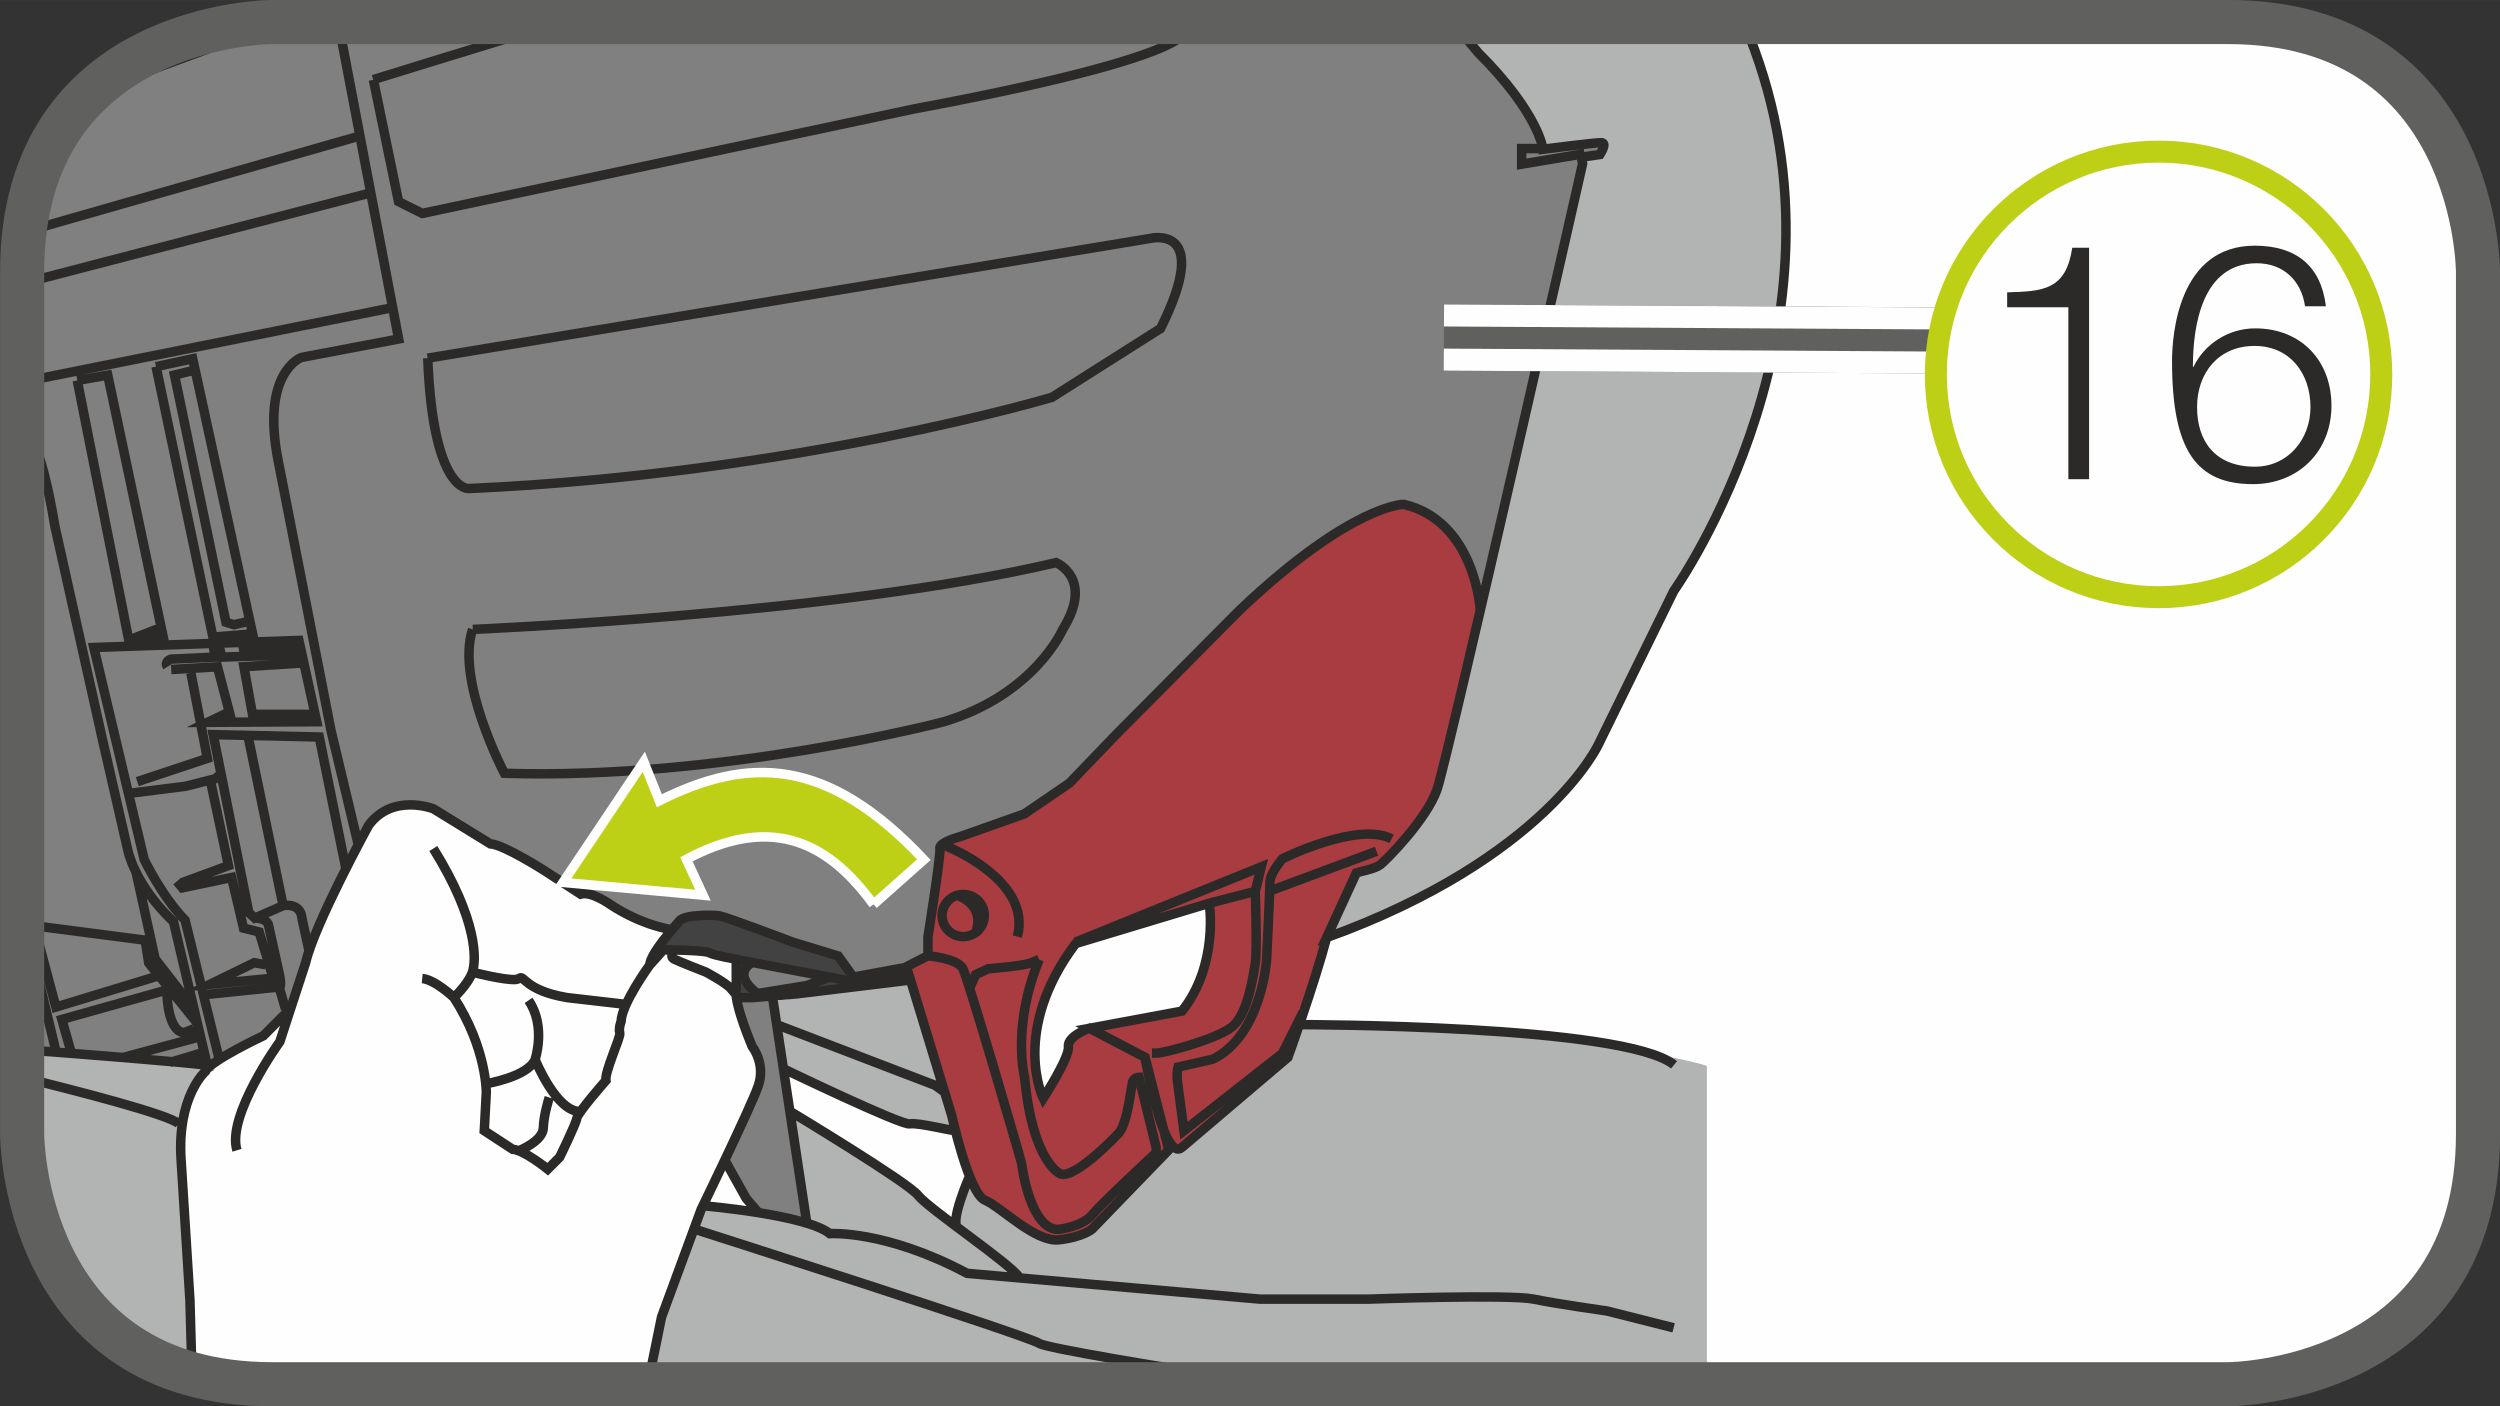 <?xml version="1.0" encoding="UTF-8"?>
<!DOCTYPE svg PUBLIC "-//W3C//DTD SVG 1.1//EN" "http://www.w3.org/Graphics/SVG/1.1/DTD/svg11.dtd">
<!-- Creator: CorelDRAW 2017 -->
<svg xmlns="http://www.w3.org/2000/svg" xml:space="preserve" width="20mm" height="11.25mm" version="1.1" style="shape-rendering:geometricPrecision; text-rendering:geometricPrecision; image-rendering:optimizeQuality; fill-rule:evenodd; clip-rule:evenodd"
viewBox="0 0 197.73 111.22"
 xmlns:xlink="http://www.w3.org/1999/xlink">
 <rect x="0" y="0" width="197.73" height="111.22" fill="#333333" stroke="none"/>
 <defs>
  <style type="text/css">
   <![CDATA[
    .str2 {stroke:#60605F;stroke-width:3.49;stroke-miterlimit:4}
    .str5 {stroke:#BED015;stroke-width:1.74;stroke-miterlimit:2.613}
    .str1 {stroke:#FEFEFE;stroke-width:0.75;stroke-miterlimit:4}
    .str0 {stroke:#2B2A29;stroke-width:0.75;stroke-miterlimit:10}
    .str3 {stroke:#60605F;stroke-width:5.23;stroke-linejoin:bevel;stroke-miterlimit:4}
    .str4 {stroke:#FEFEFE;stroke-width:1.74;stroke-linejoin:bevel;stroke-miterlimit:4}
    .fil7 {fill:none}
    .fil5 {fill:none;fill-rule:nonzero}
    .fil6 {fill:#BED015}
    .fil0 {fill:#FEFEFE;fill-rule:nonzero}
    .fil3 {fill:#B2B3B3;fill-rule:nonzero}
    .fil2 {fill:gray;fill-rule:nonzero}
    .fil1 {fill:#434242;fill-rule:nonzero}
    .fil8 {fill:#2B2A29;fill-rule:nonzero}
    .fil4 {fill:#A93C40;fill-rule:nonzero}
   ]]>
  </style>
 </defs>
 <g id="Слой_x0020_1">
  <path class="fil0" d="M21.52 1.74c0,0 -19.77,0 -19.77,19.77l0 68.19c0,0 0,19.78 19.77,19.78l154.69 0c0,0 19.78,0 19.78,-19.78l0 -68.19c0,0 0,-19.77 -19.78,-19.77l-154.69 0z"/>
  <path class="fil1" d="M73.37 75.65l-5.91 1.7 -1.2 -1.67 -9.47 -3.19 -2.88 -0.03c0,0 -2.31,3.01 -2.43,3.48 -0.13,0.47 0.97,-0.76 0.97,-0.76l3.61 0.23 2.14 0.52 0 2.26 0.11 1.3 13.74 -1.74 -0.38 -1.24 1.7 -0.87z"/>
  <polygon class="fil0" points="57.29,91.83 59.46,95.44 59.9,95.95 55.79,95.44 "/>
  <path class="fil0" d="M15.05 108.64l-0.24 -8.39 -0.7 -9.93c0,0 0.52,-4.8 2.75,-6.13 2.23,-1.32 3.92,-2.18 3.92,-2.18l2.16 -2.17 1.96 -5.88 3.24 -6.79 1.35 -2.26c0,0 0.87,-1.62 4.01,-1.05l5.23 2.97c0,0 3.75,1.49 7.15,3.98 0,0 -0.28,-0.78 4.14,1.82l2.88 1.22 -1.02 1.35 -0.42 0.74 0.97 -0.76 3.61 0.23 2.15 0.52 0 2.26 0.11 1.3 1.14 3.34 0.66 1.77c0,0 0.2,0.69 -1.03,3.36 -1.23,2.67 -4.05,8.8 -4.05,8.8l-2.75 7.46 -1.13 5.24 -29.64 0c-2.45,0 -4.59,-0.3 -6.47,-0.83z"/>
  <path class="fil2" d="M61.06 78.83l2.7 17.94 -3.99 -0.98 -0.31 -0.36 -2.17 -3.6c0,0 3.34,-5.52 2.83,-7.14 -0.51,-1.63 -1.87,-4.88 -1.87,-4.88l-0.05 -0.84 2.86 -0.13z"/>
  <path class="fil2" d="M59.51 76.19c0,0 -1.77,0.79 0.36,2.48l3.9 -0.62 1.17 -0.6 -4.81 -1.15 -0.61 -0.11z"/>
  <path class="fil3" d="M62.43 87.98c0,0 3.98,2.23 8.23,5.19 1.28,0.89 2.61,2.19 3.84,3.13 2.95,2.25 5.43,4.04 6.08,4.83l-4.06 -0.36c0,0 -5.86,-3.3 -10.86,-3.14l-1.88 -0.85 -1.34 -8.8z"/>
  <polygon class="fil3" points="61.06,79.18 61.92,84.62 71.5,88.98 75.72,89.69 72.05,77.76 "/>
  <path class="fil3" d="M1.74 83.09l14.65 1.22c0,0 -3.02,3.68 -2.11,8.38l0.64 15.92c-13.18,-3.82 -13.18,-18.91 -13.18,-18.91l0 -6.62z"/>
  <path class="fil3" d="M55.79 95.43l-3.39 8.5 -1.17 5.54 83.77 0 0 -25.17c0,0 -7.85,-2.66 -32.23,-3.18l-0.94 2.56 -8.38 7.11 -0.51 0.1 -0.55 -0.66 -0.47 1.29 -5.84 5.94c0,0 -1.87,1.19 -3.91,0.55l-4.29 -3.03 -1.36 -1.53 -1.08 3.33 -0.27 0 5.41 4.34 -4.07 -0.35c0,0 -6.18,-3.06 -10.86,-3.14 0,0 -6.64,-2.65 -9.86,-2.19z"/>
  <path class="fil3" d="M137.65 1.74c1.14,2.66 2.17,5.67 2.97,9.06 0,0 4.03,16.07 -7.76,35.22l-6.81 13.51c0,0 -4.77,7.29 -16.88,12.92l-4.07 1.71 2.17 -5.13 1.88 -0.63 3.1 -3.49 1.39 -2.47 11.51 -49.49 0.16 -0.75 1.2 0.01 0.1 -0.94 -4.6 0.52c0,0 0.24,-2.36 -7.25,-10.06l22.88 0z"/>
  <path class="fil4" d="M117 47.7c0,0 -0.63,-6.42 -5.97,-7.75 0,0 -3.85,0.35 -11.3,6.8 0,0 -10.14,10 -10.51,10.4 -0.37,0.4 -4.66,4.85 -4.66,4.85l-3.56 2.43 -6.5 2.41 -1.13 8.82 -1.7 0.87 5.34 17.37 0.85 1.09 3.25 2.21c0,0 2.04,1.79 5.23,0.09l6.07 -6.28 -0.03 -0.76 1.06 0.55 8.38 -7.12 4.14 -12.03 1.3 -2.62 1.88 -0.63c0,0 2.49,-2.42 4.23,-5.31l3.32 -13.25 0.3 -2.14z"/>
  <path class="fil0" d="M82.47 86.92c0,0 -2,-4.27 0.83,-9.47l1.73 -2.77 10.57 -3.19c0,0 0.31,3.17 -0.39,5.28l-1.76 3.24 -7.71 1.52c0,0 -1.2,0.44 -1.26,1.06 -0.07,0.62 -0.35,1.36 -0.35,1.36l-1.66 2.96z"/>
  <path class="fil2" d="M114.71 1.74l4.97 5.58c0,0 2.09,3.44 2.21,3.96l0.13 0.52 4.6 -0.52 -0.1 0.94 -1.47 0.21 -0.68 3.99 -7.31 31.87c0,0 -0.48,-8.23 -7.02,-8.34 0,0 -8.1,3.39 -21.18,17.6l-4.29 4.45 -3.56 2.43 -6.7 2.75 -0.94 8.47 -5.91 1.7 -1.2 -1.67 -9.47 -3.19 -1.66 0 -1.42 0.42 -0.79 0.94 -5.62 -2.77 -1.41 -0.27 -6.35 -3.63 -1.15 -0.53 -4.14 -2.59c0,0 -3.82,-1.18 -5.13,1.31l-2.24 4.49 -2.73 6.34 -1.31 4 -2.32 1.95 -4.12 2.16 -14.65 -1.22 0 -61.57c0,-19.77 19.77,-19.77 19.77,-19.77l93.19 0z"/>
  <path class="fil5 str0" d="M137.9 1.74c10,23.22 -5.52,45 -5.52,45l-5.96 12.14c0,0 -4.14,9 -21.5,15.28l2.36 -5.13c0.31,-0.1 1.46,-0.31 1.88,-0.63 0.42,-0.31 3.66,-3.56 4.5,-5.96 0.84,-2.41 11.51,-49.49 11.51,-49.49l-0.1 -0.52 1.47 -0.21c0,0 0.63,-0.94 0.1,-0.94 -0.52,0 -4.6,0.52 -4.6,0.52 0,0 -0.31,-2.83 -5.13,-7.64 0,0 -0.77,-0.94 -2.07,-2.42m-107.62 5.53l15.01 -5.53m4.52 0l4.78 25.07 -7.69 1.46c0,0 -3.24,1.15 -1.83,8.21l4.18 21.34 2.15 9m-26.58 -36.61l28.94 -5.81m-18.36 4.6l2.9 -0.63 4.74 21.76 -3.14 0.26 -4.5 -21.4m-6.23 1.1l2.41 -0.42 4.39 20.72 -2.72 0.26 -4.08 -20.56m11.2 53.57l-2.67 -10.88c-1.88,-1.94 -3.24,-4.81 -3.24,-4.81l-3.98 -16.76 16.22 -0.56 1.41 6.43 -8.63 0.05 1.62 -0.78m-4.5 -3.4l3.66 -0.21 1.15 4.38m5.67 -4.69l-4.73 0.3 0.68 3.77 4.95 0m-5.74 -5.62l0.11 0.57 4.14 -0.22 0.32 -0.03m-6.45 -0.26l0.24 1.03 6.2 -0.2m-6.91 -0.83l0.2 1.03 -3.51 0.16c0,0 -0.56,0.17 -0.28,0.61m1.86 0.49l1.3 6.75 -5.54 1.84m-0.73 0.94l4.57 -0.58 2.32 -0.59 0.47 -0.39m-0.83 0.63l1.41 6.63 -3.61 1.33 -0.23 0.2 0.19 0.23 3.9 -0.82 0.94 4 1.24 0.31 1.1 3.65 -4.99 0.49 3.5 -1.71 0.9 0.16m6.36 -7.53l-2.12 -10.48 -8.39 -0.19 2.82 14.08 0.47 0.43 2.24 -0.98c0,0 1.37,-0.29 1.49,0.99l0.55 2.54m-8.04 3.49l5.69 -0.59c0,0 0.23,0.12 0.03,-0.94l-0.86 -3.89c0,0 0.01,-0.56 -1.1,-0.63m1.92 5.45l0.51 1.76m-2.98 -21.66l2.79 13.47m-12.23 -20.98l2.15 -0.84 0.45 0m2.44 -20.48l-1.4 0.34 4.07 19.55 0.63 0.2 1.22 -0.28m-17.99 23.96l9.75 1.27 0.28 1.8 3.92 4.86m-4.92 -12.04l1.51 6.86 3.07 3.96m-13.34 -6.71l2.42 10.05m-1.68 -9.77l1.68 6.28 8.15 -2.48m0.86 1.06l-8.54 2.4 0.71 2.51 0.12 0.23m7.49 -4.75c0,0.12 0.06,2.92 1.33,3.06l0.8 -0.31m-5.58 2.26l6.16 -1.66m-2.49 2.06l2.25 -0.67 0.24 0.89m-14.18 -1.24c4.33,0.33 12.34,0.95 14.65,1.24l-2.67 -11.35c-3.09,-2.93 -3.61,-5.65 -3.61,-5.65l-1.99 -8.68 -3.77 -16.9c-1.2,-7.27 -2.46,-7.95 -2.46,-7.95l-0.16 -0.21m54.04 61.87c0,0 8.03,0.7 9.86,2.19 0,0 4.37,-0.31 10.86,3.14l23.15 2.04 8.63 0c0,0 11.14,-0.39 13.03,0 1.88,0.39 5.81,0.94 5.81,0.94l5.26 1.33m-102.85 -98.72c0,0 7.6,-2.37 15.09,-4.61m49.36 0c-0.09,0.27 -0.19,0.55 -0.31,0.85 0,0 0.52,1.99 -21.34,6.07l-38.92 8.27 -1.88 -0.94 -1.99 -9.63m4.29 22.02l57.13 -9.47c0,0 5.02,-1.26 0.84,7.12l-8.58 5.44c0,0 -20.3,6.07 -46.14,7.22 0,0 -2.83,0.31 -3.24,-10.31m3.56 21.45c0,0 28.77,-1.2 46.14,-5.28 0,0 3.03,1.26 0.52,5.28 0,0 -2.2,5.15 -9.42,7.31 0,0 -17.58,4.61 -34.74,4.07 0,0 -3.87,-7.35 -2.51,-11.38m-35.63 -27.36l27.57 -7.17m-27.39 3.09l26.54 -7.59m-26.72 16.98l0.4 2.36m119.87 -18.34l-1.67 0 0 1.23 4.97 -0.83m-8.25 36.08c0,0 -0.38,-6.98 -6.03,-8.34 0,0 -4.08,-0.07 -12.97,8.34l-9.83 9.9 -3.66 3.81 -3.56 2.43 -5.02 1.78c0,0 -1.78,0.47 -1.67,0.97 0.1,0.5 -0.94,6.98 -0.94,6.98l0 1.49 -1.7 0.87 3.58 11.76c0,0 1.36,6.17 2.62,6.7 1.26,0.52 3.98,3.35 5.86,3.14 1.88,-0.21 2.62,-0.84 2.62,-0.84l6.07 -6.28 -1.88 -7.32 -4.39 -2.3c0,0 -1.78,0.63 -1.67,1.47 0.1,0.84 -1.99,4.08 -1.99,4.08 0,0 -2.62,-5.34 2.56,-12.24l10.57 -3.19c0,0 0.77,4.87 -2.16,8.53l-7.31 1.36 4.39 2.3c0,0 1.45,8.37 2.92,7.12 1.48,-1.26 8.38,-7.12 8.38,-7.12 0,0 2.03,-5.6 3.08,-9.52m-22.75 1.78c-2.2,5.34 -1.15,9.36 -1.15,9.36 0.63,6.7 2.82,7.59 2.82,7.59 1.15,0.47 4.55,-3.14 4.55,-3.14 0.73,-0.63 1.05,-3.66 1.15,-4.08 0.1,-0.42 0.52,-0.42 0.52,-0.42l1.36 5.55 0 0.42c0,0 -4.29,3.98 -5.07,4.92 -0.78,0.94 -2.67,1.15 -2.67,1.15 -2.2,0 -2.88,-4.97 -2.88,-5.13 0,-0.16 -4.24,-14.65 -4.66,-15.49 -0.42,-0.84 -2.77,-1.02 -2.77,-1.02m3.3 2.55l0.47 -1.06 0.99 -0.47c0,0 2.77,-0.21 3.4,-0.47l0.63 -0.26m13.44 -4.45l3.66 -0.94 0.47 -1.94 -14.7 5.96m18 5.55l-1.62 3.24 -7.79 6.12 -0.47 -3.56c-0.16,-0.94 0,-1.47 0,-1.47l2.77 -0.63c3.87,-1.94 4.24,-7.9 4.24,-7.9 0,0 0.26,-5.44 0.26,-6.12 0,-0.68 0.99,-1.83 0.99,-1.83 0,0 5.96,-2.98 8.63,-1.57m-10.78 4.13c0,0 0.16,4.71 0,5.7 -0.16,0.99 -0.58,4.08 -1.88,5.07 -1.31,0.99 -5.49,2.09 -5.96,2.04l-0.33 0m-16.3 -16.38c0,0 6.85,2.67 5.65,7.17m28.41 -6.75l-8.44 3.14m-22.58 1.94c0,0.92 -0.75,1.67 -1.67,1.67 -0.92,0 -1.67,-0.75 -1.67,-1.67 0,-0.92 0.75,-1.67 1.67,-1.67 0.92,0 1.67,0.75 1.67,1.67m-2.09 -1.57c0,0 2.2,0.68 1.41,2.93m-5.23 2.69l-4.45 0.82 -1.2 -1.67 -3.61 -1.1c0,0 -5.34,-2.04 -5.86,-2.09 -0.52,-0.05 -2.67,-0.1 -3.09,0.42 -0.42,0.52 -2.3,2.56 -2.35,3.51m6.85 -0.47l8.78 1.67 4.69 -0.25 0 0.25 -8.71 1.06 -3.45 0.29 -1.31 0m-6.98 30.51l1.07 -5.24 3.14 -8.53c0,0 3.87,-7.95 4.5,-9.73 0.63,-1.78 -0.47,-3.14 -0.47,-3.14 -1.62,-3.92 -1.26,-4.64 -1.26,-4.64l0 -2.26c0,0 -1.78,-0.31 -2.15,-0.52 -0.37,-0.21 -3.61,-0.23 -3.61,-0.23l-1.1 1.23c0,0 -2.2,3.02 -2.25,4.44 0,0 -0.21,0.56 -0.1,0.89 0.1,0.33 -1.2,3.05 -1.1,3.78 0,0 -2.25,2.56 -2.3,2.98 -0.05,0.42 -1.36,3.09 -1.36,3.09l-0.94 0.94c0,0 -1.88,-1.52 -2.77,-1.57l-2.25 -1.47 0.16 -3.01c0,0 0.05,-3.49 -2.56,-7.52 0,0 -1.47,-1.41 -2.51,-1.51m2.51 1.51c0,0 1.15,-1.09 1.46,-2.01 0.31,-0.92 0.47,-4.06 -3.09,-9.78m3.09 9.78c0,0 2.56,0.66 3.45,0.58l0.26 -0.08c0.37,-0.36 0.37,0.93 3.77,1.51l4.68 0.54m-11.11 6.28c0,0 3.34,-0.54 3.91,-1.92 0,0 0.89,-2.64 -0.52,-4.68m0.52 4.68c0,0 1.68,4.17 3.59,4.11m-4.87 3.1c0,0 1.9,-0.75 1.93,-1.8 0.03,-1.05 0.47,-2.41 0.47,-2.41m9.88 -11.68c0,0 -0.42,0.53 0,0.74 0.42,0.21 2.5,1.02 2.5,1.02 0,0 1.59,0.84 1.99,1.31l0.4 0.47m-0.89 13.09l1.7 3.04 0.92 1.07m-6.8 -22.33c0,0 -2.28,-0.29 -4.84,-1.97 0,0 -1.51,-1.1 -2.38,-0.84l-2.75 -1.79c0,0 -3.3,-2.13 -4.39,-2.19l-4.5 -2.77c0,0 -3.23,-1.27 -5.13,1.31 0,0 -4.29,7.85 -4.97,10.83l-2.05 6.28c0,0 -4.23,5.84 -3.39,8.59m4.25 -11.23l-2.16 2.17c0,0 -4.19,1.97 -4.58,2.81 0,0 -2.26,1.97 -1.93,7l0.7 11.1 0.16 5.74m45.92 -29.7l2.7 17.81m-1.34 -8.8c0,0 9.37,5.64 10.16,6.67 0.78,1.02 7.43,5.5 7.99,6.48m-18.65 -16.5c0,0 9.34,4.5 10,4.36 0.66,-0.14 3.66,0.66 3.62,0.51m-14.15 -8.36l12.53 4.8 0.78 0.56m-72.96 -1.18c4.19,1.03 11.64,2.94 12.37,3.67m40.73 8.31c0,0 26.37,8.42 27.31,9.05 0.53,0.36 9.48,1.87 17.79,3.14m2.81 -28.35c0,0 25.69,-0.01 29.61,3.18m-55.71 8.79c0,0 -1.59,3.62 -0.94,4.1m-16.21 -21.01c0,0 -1.81,0.82 0.36,2.48l3.9 -0.63 1.84 -0.69"/>
  <path class="fil6" d="M69.08 71.53c-3.89,-5.38 -8.47,-6.93 -14.79,-3.57l1.31 2.84 -11.07 -1.01 6.39 -9.54 1.23 3.08c7.01,-3.51 13.24,-3.52 20.92,4.66l-3.98 3.54z"/>
  <path class="fil7 str1" d="M69.08 71.53c-3.89,-5.38 -8.47,-6.93 -14.79,-3.57l1.31 2.84 -11.07 -1.01 6.39 -9.54 1.23 3.08c7.01,-3.51 13.24,-3.52 20.92,4.66l-3.98 3.54"/>
  <path class="fil7 str2" d="M21.52 1.74c0,0 -19.77,0 -19.77,19.77l0 68.19c0,0 0,19.78 19.77,19.78l154.69 0c0,0 19.78,0 19.78,-19.78l0 -68.19c0,0 0,-19.77 -19.78,-19.77l-154.69 0z"/>
  <line class="fil5 str3" x1="163.62" y1="26.99" x2="114.2" y2= "26.69" />
  <line class="fil5 str4" x1="163.61" y1="28.74" x2="114.19" y2= "28.44" />
  <line class="fil5 str4" x1="163.63" y1="25.25" x2="114.21" y2= "24.95" />
  <path class="fil0" d="M188.34 29.61c0,9.73 -7.88,17.62 -17.61,17.62 -9.73,0 -17.62,-7.89 -17.62,-17.62 0,-9.72 7.89,-17.62 17.62,-17.62 9.73,0 17.61,7.9 17.61,17.62z"/>
  <path class="fil5 str5" d="M188.34 29.61c0,9.73 -7.88,17.62 -17.61,17.62 -9.73,0 -17.62,-7.89 -17.62,-17.62 0,-9.72 7.89,-17.62 17.62,-17.62 9.73,0 17.61,7.9 17.61,17.62z"/>
  <path class="fil8" d="M163.58 37.9l1.65 0 0 -18.31 -1.33 0c-0.5,3.34 -2.28,3.45 -5.15,3.53l0 1.18 4.84 0 0 13.6zm14.61 0.39c3.64,0 6.21,-2.64 6.21,-6.2 0,-3.56 -2.39,-6.12 -6.04,-6.12 -2.1,0 -4,1.23 -4.87,3.04l-0.05 0c0,-3.32 0.76,-8.19 5.05,-8.19 2.12,0 3.53,1.39 3.82,3.4l1.65 0c-0.39,-3.22 -2.38,-4.79 -5.63,-4.79 -5.99,0 -6.54,6.96 -6.54,9.13 0,7.14 1.97,9.73 6.41,9.73zm-4.42 -6.09c0,-2.69 1.68,-4.84 4.55,-4.84 2.8,0 4.42,2.17 4.42,4.84 0,2.54 -1.78,4.71 -4.39,4.71 -3.22,0 -4.58,-2.09 -4.58,-4.71z"/>
 </g>
</svg>
